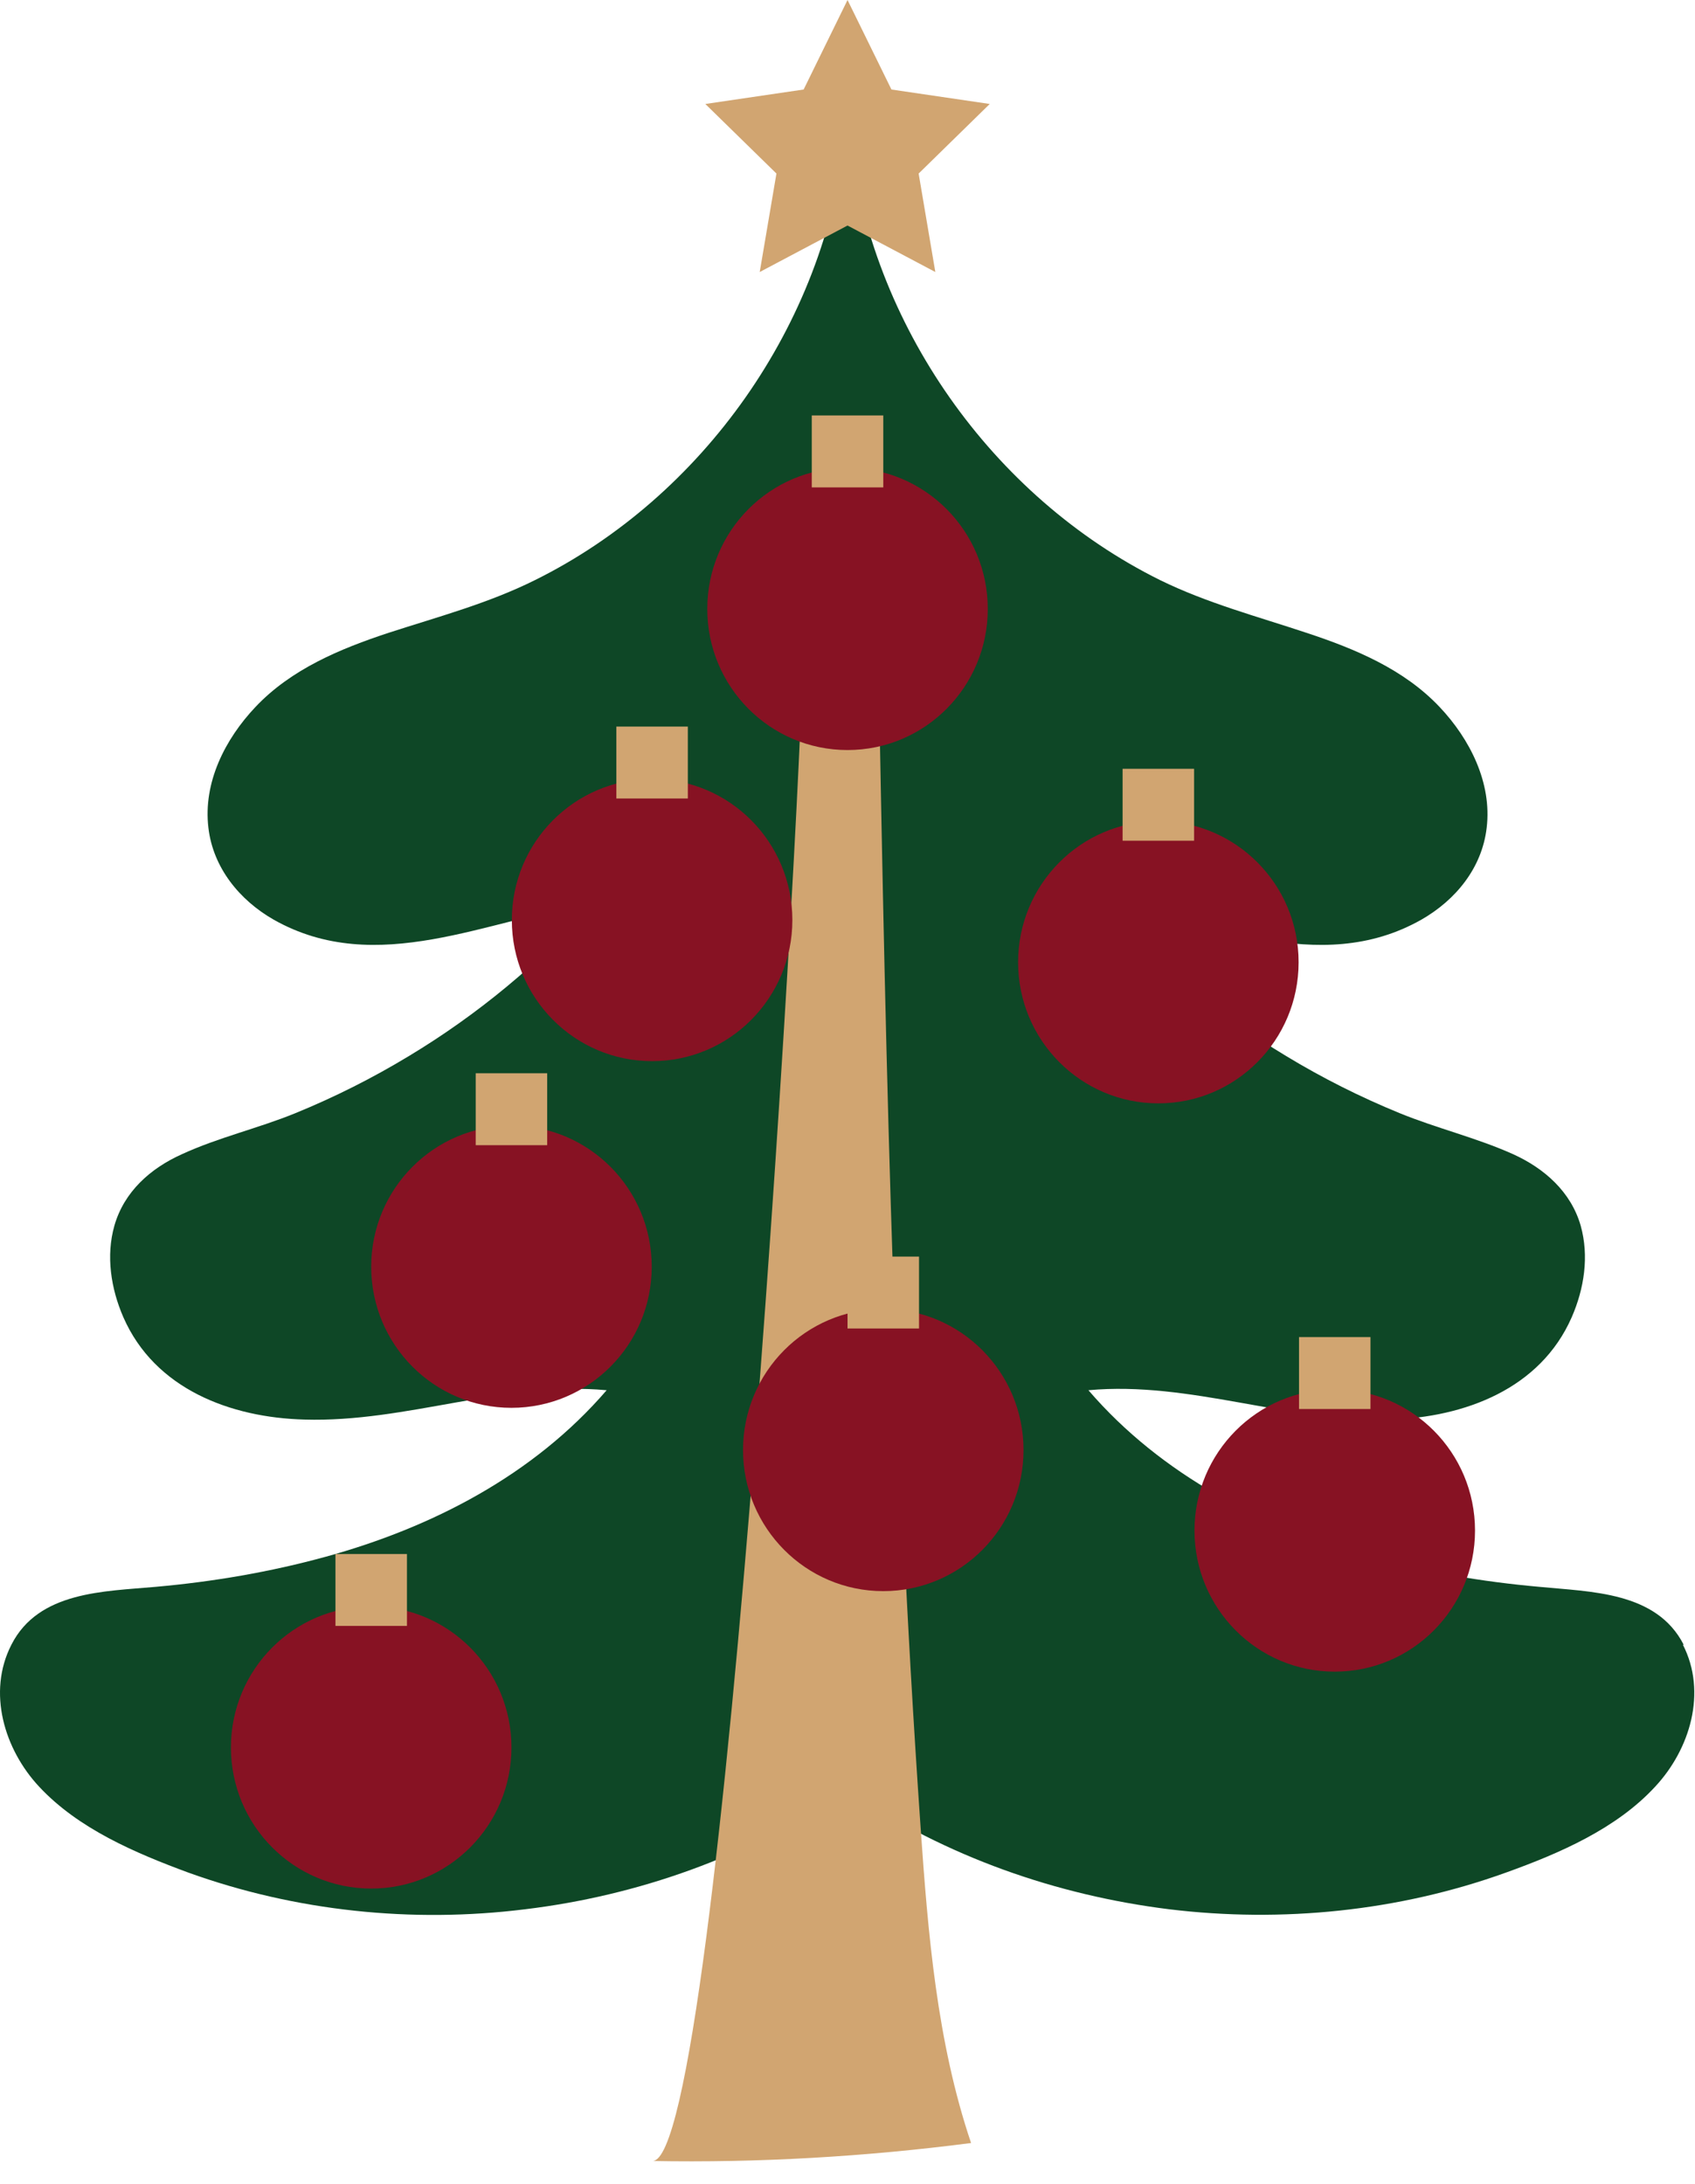 <svg width="66" height="85" viewBox="0 0 66 85" fill="none" xmlns="http://www.w3.org/2000/svg">
<path d="M65.558 64.016C64.499 61.947 61.942 61.962 59.945 61.765C57.706 61.567 55.482 61.187 53.319 60.593C49.174 59.452 45.225 57.414 42.381 54.112C46.345 53.747 50.187 55.375 54.151 55.254C57.025 55.162 59.975 54.067 61.201 51.268C61.685 50.157 61.882 48.895 61.549 47.708C61.17 46.384 60.127 45.472 58.916 44.924C57.494 44.285 55.951 43.92 54.499 43.327C52.971 42.703 51.488 41.957 50.081 41.105C47.404 39.493 44.998 37.485 42.895 35.157C47.025 35.781 51.337 38.063 55.346 35.796C56.677 35.035 57.706 33.788 57.888 32.221C58.099 30.472 57.237 28.768 56.057 27.52C54.665 26.045 52.759 25.253 50.868 24.63C48.947 23.991 46.995 23.474 45.164 22.576C38.629 19.336 33.894 12.627 33.092 5.34C33.092 5.294 33.047 5.264 33.001 5.279C32.956 5.279 32.91 5.279 32.91 5.34C32.109 12.627 27.373 19.336 20.838 22.576C19.007 23.489 17.056 24.006 15.134 24.63C13.243 25.253 11.337 26.045 9.945 27.52C8.765 28.768 7.903 30.456 8.115 32.221C8.296 33.773 9.325 35.035 10.656 35.796C14.666 38.063 18.977 35.781 23.107 35.157C21.02 37.485 18.599 39.493 15.921 41.105C14.514 41.957 13.032 42.703 11.504 43.327C10.051 43.92 8.508 44.27 7.086 44.924C5.861 45.472 4.832 46.384 4.454 47.708C4.121 48.879 4.318 50.157 4.802 51.268C6.027 54.067 8.977 55.177 11.852 55.254C15.815 55.375 19.658 53.747 23.622 54.112C20.777 57.414 16.829 59.452 12.684 60.593C10.52 61.187 8.296 61.567 6.057 61.765C4.061 61.947 1.504 61.932 0.445 64.016C-0.508 65.872 0.172 68.093 1.519 69.538C3.047 71.181 5.271 72.125 7.328 72.885C11.504 74.391 16.042 74.863 20.445 74.315C24.847 73.783 29.143 72.262 32.835 69.767C32.895 69.736 32.941 69.691 32.986 69.66C33.032 69.691 33.092 69.736 33.137 69.767C36.829 72.262 41.125 73.768 45.528 74.315C49.93 74.848 54.468 74.391 58.644 72.885C60.717 72.14 62.941 71.181 64.453 69.538C65.8 68.093 66.481 65.872 65.528 64.016H65.558Z" fill="#0E4726"/>
<path d="M25.392 84.112C29.537 84.189 33.697 83.945 37.812 83.413C36.481 79.473 36.133 75.259 35.845 71.105C34.726 54.995 34.438 38.839 34.151 22.683C33.546 23.656 32.396 24.113 31.292 24.067C31.367 29.209 28.145 84.158 25.407 84.112H25.392Z" fill="#D1A571"/>
<path d="M51.972 65.066C54.989 65.066 57.434 62.607 57.434 59.574C57.434 56.541 54.989 54.082 51.972 54.082C48.956 54.082 46.511 56.541 46.511 59.574C46.511 62.607 48.956 65.066 51.972 65.066Z" fill="#871223"/>
<path d="M53.364 52.044H50.581V54.843H53.364V52.044Z" fill="#D1A571"/>
<path d="M45.104 42.946C48.12 42.946 50.565 40.487 50.565 37.454C50.565 34.421 48.12 31.962 45.104 31.962C42.088 31.962 39.643 34.421 39.643 37.454C39.643 40.487 42.088 42.946 45.104 42.946Z" fill="#871223"/>
<path d="M46.496 29.924H43.712V32.723H46.496V29.924Z" fill="#D1A571"/>
<path d="M19.915 54.797C22.931 54.797 25.377 52.338 25.377 49.305C25.377 46.272 22.931 43.813 19.915 43.813C16.899 43.813 14.454 46.272 14.454 49.305C14.454 52.338 16.899 54.797 19.915 54.797Z" fill="#871223"/>
<path d="M21.307 41.775H18.523V44.574H21.307V41.775Z" fill="#D1A571"/>
<path d="M14.454 73.509C17.47 73.509 19.915 71.05 19.915 68.017C19.915 64.984 17.47 62.525 14.454 62.525C11.438 62.525 8.992 64.984 8.992 68.017C8.992 71.05 11.438 73.509 14.454 73.509Z" fill="#871223"/>
<path d="M15.846 60.487H13.062V63.286H15.846V60.487Z" fill="#D1A571"/>
<path d="M34.393 61.932C37.409 61.932 39.854 59.473 39.854 56.44C39.854 53.407 37.409 50.948 34.393 50.948C31.377 50.948 28.932 53.407 28.932 56.44C28.932 59.473 31.377 61.932 34.393 61.932Z" fill="#871223"/>
<path d="M35.785 48.91H33.001V51.709H35.785V48.91Z" fill="#D1A571"/>
<path d="M25.392 41.303C28.408 41.303 30.853 38.844 30.853 35.811C30.853 32.778 28.408 30.32 25.392 30.32C22.375 30.32 19.93 32.778 19.93 35.811C19.93 38.844 22.375 41.303 25.392 41.303Z" fill="#871223"/>
<path d="M26.783 28.281H24V31.08H26.783V28.281Z" fill="#D1A571"/>
<path d="M33.001 29.194C36.017 29.194 38.462 26.735 38.462 23.702C38.462 20.669 36.017 18.21 33.001 18.21C29.985 18.21 27.54 20.669 27.54 23.702C27.54 26.735 29.985 29.194 33.001 29.194Z" fill="#871223"/>
<path d="M34.393 16.171H31.609V18.971H34.393V16.171Z" fill="#D1A571"/>
<path d="M36.42 10.588L33.001 8.778L29.582 10.588L30.233 6.755L27.464 4.047L31.292 3.484L33.001 0L34.711 3.484L38.538 4.047L35.77 6.755L36.42 10.588Z" fill="#D1A571"/>
</svg>
